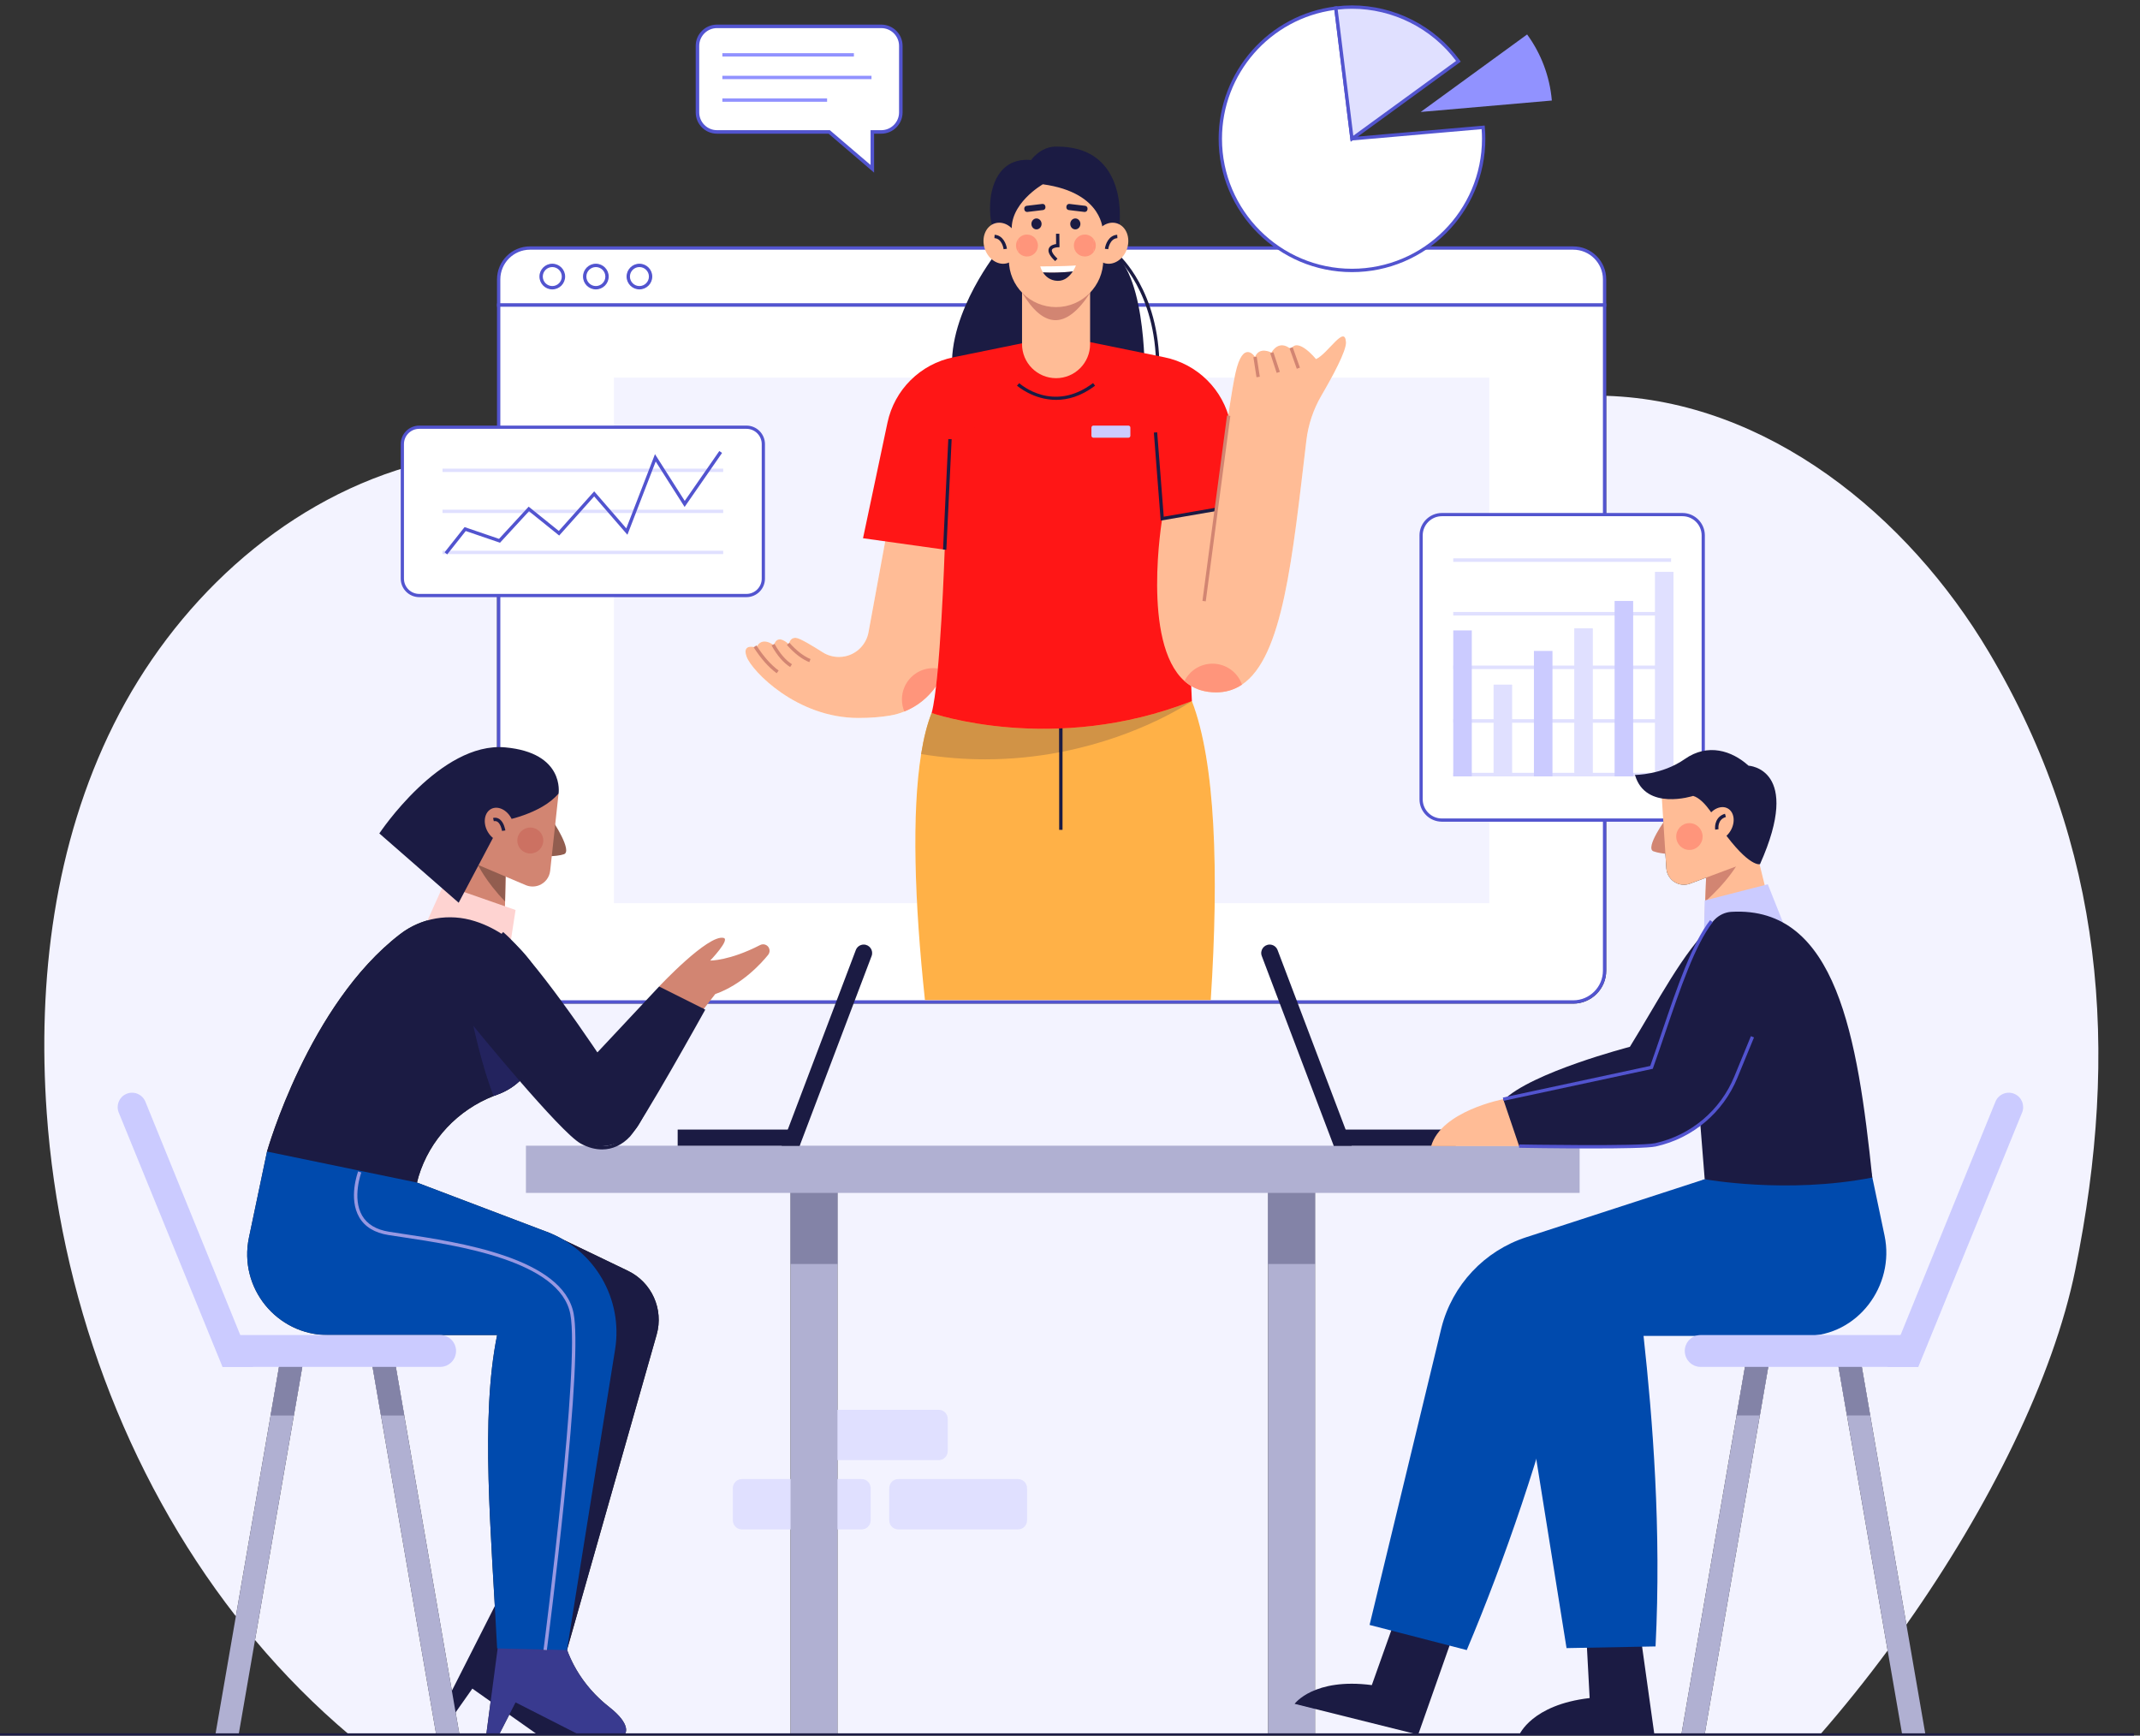 <?xml version="1.0" encoding="utf-8"?>
<svg viewBox="-120.978 -344.007 2123.232 1721.946" xmlns="http://www.w3.org/2000/svg">
  <rect x="-120.978" y="-344.007" width="2123.232" height="1721.946" fill="#333333" stroke="none"/>
  <path d="M 15758.5,3191.7 H 14899 l 498.6,2881.9 h -173.8 l -86.3,-498.5 h 0.3 L 14725.4,3191.7 H 5611.08 L 5198.75,5575 5112.5,6073.5 H 4939 l 86.25,-498.5 412.33,-2383.3 h -646.86 c -255.42,215.6 -490.69,453.1 -705.21,708.6 l 289.74,1674.7 86.25,498.5 H 4288 L 4201.75,5575 3942.59,4077 c -829.23,1065.1 -1315.5,2407.4 -1410.86,3755.3 -69.93,988.6 55.94,2008.1 500.3,2898.8 444.35,890.7 1231.17,1640.5 2198.76,1922.3 218.42,63.6 438.48,102.7 659.97,122.8 v -2568.4 l -190.89,-199.9 48.14,-325.1 142.75,-60.5 V 9189 c -51.98,30.3 -107.4,55 -165.51,73.5 -61.06,19.4 -123.91,28.9 -186.4,28.9 -131.98,0 -262.2,-42.5 -369.6,-124.7 C 4485,8643.5 4175,7543.8 4175,7543.8 v 0 L 4040.2,6902 c -78.71,-374.7 207.25,-727 590.16,-727 h 1261.31 c -126.18,-616.6 -44.17,-1464.8 0,-2337.5 l 3.82,-0.1 -85.07,-644.2 h 95.11 l 123.65,241.6 456.56,-232.3 h 361.44 c 0,0 49.62,65.4 -119.9,198.1 -143.88,112.6 -253.13,259.9 -314.21,426.4 l 668.57,2351 c 53.95,189.7 -36.47,390.7 -214.22,476.2 l -478.33,230.1 c -39.1,23.1 -80.58,43.1 -124.26,59.7 v 0 l -971.08,368.5 v 0 c 3.25,14.2 7.25,29.5 12,45.5 83.5,275.5 292.75,495.5 560,600.5 8.25,3 16.5,6.2 25,9.3 8.75,3.2 17.25,6.4 25.75,10 143.25,59.2 244.25,182.5 283,326.2 17.25,64.5 22.25,133 12.75,201.8 l -19.41,141.6 h 7726.46 c 135.8,0 246.2,110.4 246.2,246.2 v 4287.8 c 1200.8,-37.2 2249.1,-891.6 2854.8,-1912.6 857.9,-1446 978.9,-2964.9 644.1,-4608.4 -163.3,-801.5 -640.1,-1766.6 -1259.7,-2645.1 l -356.1,2058.3 h -173.6 -0.2 l 86.2,-498.5 h 0.3 l 303.4,-1753.6 c -161.4,-217.9 -331,-429.3 -506.2,-629.8 m -4115.4,4250.9 v -4250 h 350 v 3512.5 749.1 h -350 v -11.6 m -3562.54,0 v -4250 h 350 v 3512.5 749.1 h -350 v -11.6 m 6859.44,2868.8 -363.2,-79.1 37.1,-575.5 c 3.2,-48.9 33.3,-91.9 78.1,-111.6 16.8,-7.4 34.8,-11.1 52.8,-11.1 15.5,0 31.1,2.7 45.9,8.3 l 361.1,134.9 62,320.9 -273.8,313.2" style="fill:#f3f3ff;fill-opacity:1;fill-rule:nonzero;stroke:none" id="path16" transform="matrix(0.133, 0, 0, -0.133, -411.333, 1801.833)"/>
  <path d="m 8610.34,4725 h -892.48 c -37.48,0 -67.86,30.4 -67.86,67.9 v 240 c 0,37.5 30.38,67.9 67.86,67.9 h 892.48 c 37.47,0 67.85,-30.4 67.85,-67.9 v -240 c 0,-37.5 -30.38,-67.9 -67.85,-67.9" style="fill:#e0e0ff;fill-opacity:1;fill-rule:nonzero;stroke:none" id="path18" transform="matrix(0.133, 0, 0, -0.133, -411.333, 1801.833)"/>
  <path d="m 9777,4725 h -892.48 c -37.47,0 -67.85,30.4 -67.85,67.9 v 240 c 0,37.5 30.38,67.9 67.85,67.9 H 9777 c 37.48,0 67.86,-30.4 67.86,-67.9 v -240 c 0,-37.5 -30.38,-67.9 -67.86,-67.9" style="fill:#e0e0ff;fill-opacity:1;fill-rule:nonzero;stroke:none" id="path20" transform="matrix(0.133, 0, 0, -0.133, -411.333, 1801.833)"/>
  <path d="m 9185.34,5241.7 h -892.48 c -37.48,0 -67.86,30.4 -67.86,67.8 v 240.1 c 0,37.4 30.38,67.8 67.86,67.8 h 892.48 c 37.47,0 67.85,-30.4 67.85,-67.8 v -240.1 c 0,-37.4 -30.38,-67.8 -67.85,-67.8" style="fill:#e0e0ff;fill-opacity:1;fill-rule:nonzero;stroke:none" id="path22" transform="matrix(0.133, 0, 0, -0.133, -411.333, 1801.833)"/>
  <path d="m 14153.1,14050 c 0,129.2 -104.6,233.8 -233.8,233.8 H 6136.95 c -129.13,0 -233.81,-104.6 -233.81,-233.8 v -191.7 h 8249.96 v 191.7" style="fill:#ffffff;fill-opacity:1;fill-rule:nonzero;stroke:none" id="path24" transform="matrix(0.133, 0, 0, -0.133, -411.333, 1801.833)"/>
  <path d="m 5915.5,13870.7 h 8225.3 v 179.3 c 0,122.1 -99.4,221.5 -221.5,221.5 H 6136.95 c -122.11,0 -221.45,-99.4 -221.45,-221.5 v -179.3 m 8250,-24.7 H 5890.76 v 204 c 0,135.8 110.44,246.2 246.19,246.2 h 7782.35 c 135.8,0 246.2,-110.4 246.2,-246.2 v -204" style="fill:#5254cf;fill-opacity:1;fill-rule:nonzero;stroke:none" id="path26" transform="matrix(0.133, 0, 0, -0.133, -411.333, 1801.833)"/>
  <path d="M 5903.14,13858.3 V 8893.6 c 0,-129.1 104.68,-233.8 233.81,-233.8 h 7782.35 c 129.2,0 233.8,104.7 233.8,233.8 v 4964.7 H 5903.14" style="fill:#ffffff;fill-opacity:1;fill-rule:nonzero;stroke:none" id="path28" transform="matrix(0.133, 0, 0, -0.133, -411.333, 1801.833)"/>
  <path d="M 5915.5,13846 V 8893.6 c 0,-122.1 99.34,-221.5 221.45,-221.5 h 7782.35 c 122.1,0 221.5,99.4 221.5,221.5 V 13846 H 5915.5 M 13919.3,8647.4 H 6136.95 c -135.75,0 -246.19,110.4 -246.19,246.2 v 4977.1 H 14165.5 V 8893.6 c 0,-135.8 -110.4,-246.2 -246.2,-246.2" style="fill:#5254cf;fill-opacity:1;fill-rule:nonzero;stroke:none" id="path30" transform="matrix(0.133, 0, 0, -0.133, -411.333, 1801.833)"/>
  <path d="m 6386.47,14071.1 c 0,-46 -37.31,-83.3 -83.34,-83.3 -46.02,0 -83.33,37.3 -83.33,83.3 0,46 37.31,83.3 83.33,83.3 46.03,0 83.34,-37.3 83.34,-83.3" style="fill:#ffffff;fill-opacity:1;fill-rule:nonzero;stroke:none" id="path32" transform="matrix(0.133, 0, 0, -0.133, -411.333, 1801.833)"/>
  <path d="m 6303.13,14141.9 c -39.05,0 -70.83,-31.8 -70.83,-70.8 0,-39.1 31.78,-70.8 70.83,-70.8 39.06,0 70.84,31.7 70.84,70.8 0,39 -31.78,70.8 -70.84,70.8 z m 0,-166.6 c -52.84,0 -95.83,42.9 -95.83,95.8 0,52.8 42.99,95.8 95.83,95.8 52.85,0 95.84,-43 95.84,-95.8 0,-52.9 -42.99,-95.8 -95.84,-95.8" style="fill:#5254cf;fill-opacity:1;fill-rule:nonzero;stroke:none" id="path34" transform="matrix(0.133, 0, 0, -0.133, -411.333, 1801.833)"/>
  <path d="m 6711.47,14071.1 c 0,-46 -37.31,-83.3 -83.34,-83.3 -46.02,0 -83.33,37.3 -83.33,83.3 0,46 37.31,83.3 83.33,83.3 46.03,0 83.34,-37.3 83.34,-83.3" style="fill:#ffffff;fill-opacity:1;fill-rule:nonzero;stroke:none" id="path36" transform="matrix(0.133, 0, 0, -0.133, -411.333, 1801.833)"/>
  <path d="m 6628.13,14141.9 c -39.05,0 -70.83,-31.8 -70.83,-70.8 0,-39.1 31.78,-70.8 70.83,-70.8 39.06,0 70.84,31.7 70.84,70.8 0,39 -31.78,70.8 -70.84,70.8 z m 0,-166.6 c -52.84,0 -95.83,42.9 -95.83,95.8 0,52.8 42.99,95.8 95.83,95.8 52.85,0 95.84,-43 95.84,-95.8 0,-52.9 -42.99,-95.8 -95.84,-95.8" style="fill:#5254cf;fill-opacity:1;fill-rule:nonzero;stroke:none" id="path38" transform="matrix(0.133, 0, 0, -0.133, -411.333, 1801.833)"/>
  <path d="m 7036.47,14071.1 c 0,-46 -37.31,-83.3 -83.34,-83.3 -46.02,0 -83.33,37.3 -83.33,83.3 0,46 37.31,83.3 83.33,83.3 46.03,0 83.34,-37.3 83.34,-83.3" style="fill:#ffffff;fill-opacity:1;fill-rule:nonzero;stroke:none" id="path40" transform="matrix(0.133, 0, 0, -0.133, -411.333, 1801.833)"/>
  <path d="m 6953.13,14141.9 c -39.05,0 -70.83,-31.8 -70.83,-70.8 0,-39.1 31.78,-70.8 70.83,-70.8 39.06,0 70.84,31.7 70.84,70.8 0,39 -31.78,70.8 -70.84,70.8 z m 0,-166.6 c -52.84,0 -95.83,42.9 -95.83,95.8 0,52.8 42.99,95.8 95.83,95.8 52.85,0 95.84,-43 95.84,-95.8 0,-52.9 -42.99,-95.8 -95.84,-95.8" style="fill:#5254cf;fill-opacity:1;fill-rule:nonzero;stroke:none" id="path42" transform="matrix(0.133, 0, 0, -0.133, -411.333, 1801.833)"/>
  <path d="m 13293.3,9396.8 h -2048.7 c 8.1,641.2 -40.8,1172.9 -170.2,1507.7 0.1,0 0.1,0 0.1,0 l -5.1,112.1 c 36.5,-21.7 77.9,-36.6 125,-43.1 20.9,-2.9 41.1,-4.3 60.6,-4.3 73.4,0 137.3,20.1 193.4,57.8 v 0 0 c 306.2,206.3 375.5,942.5 480.2,1822.5 14,117.8 52.3,231.5 112,333.8 24.1,41.3 50.4,87.5 75.3,133.7 h 1177.4 V 9396.8 m -4269.15,0 H 6762.99 V 13317 h 2530.2 c 1.92,-12 4.18,-23.9 6.82,-35.7 l 429.48,17.9 -555.9,-721.3 56.86,-544.2 c 0,0 0,-0.1 0,-0.2 -0.02,0.1 -0.04,0.2 -0.07,0.3 l -104.5,134 h -325.99 l -137.75,-750.5 c -16.25,-88 -83.25,-158.3 -170.5,-178.3 -16.75,-4 -33.75,-5.7 -50.75,-5.7 -42.5,0 -84.5,12 -121,35.2 -71,45.5 -169.25,105.3 -199.26,107.3 -1.37,0 -2.7,0.1 -4.01,0.1 -44.9,0 -47.73,-48.9 -47.73,-48.9 0,0 -36.27,37.4 -69.09,37.4 -17.58,0 -34.16,-10.7 -43.66,-43.6 0,0 -34.46,27.7 -70.39,27.7 -22.31,0 -45.18,-10.7 -60.74,-45.4 0,0 -19.26,6.6 -38.92,6.6 -27.62,0 -56.03,-13 -32.95,-75.3 39.49,-106.5 373.5,-455.9 833.5,-455.9 91.75,0 169.75,6.5 236.75,18 37,6.3 72.5,16.3 106,30 v 0 c 96.89,38.6 178.65,105.2 236.77,189.1 -9.9,-85.4 -20.96,-156.1 -33.15,-200.3 h -0.12 c -33.25,-83.8 -59,-186.8 -78.25,-306.3 -46.39,-288.7 -53.49,-673.2 -30.49,-1112.2 m 1988.05,2895.9 -19,423.3 -536.4,601 h 935.8 c -56.8,-285.3 -139.5,-982.7 -139.5,-982.7 l -240.9,-41.6" style="fill:#f3f3ff;fill-opacity:1;fill-rule:nonzero;stroke:none" id="path44" transform="matrix(0.133, 0, 0, -0.133, -411.333, 1801.833)"/>
  <path d="M 11215.1,8674 H 9083.13 c -78.75,736.3 -98.99,1396.3 -28.49,1835 19.25,119.5 45,222.5 78.25,306.3 l 897.71,182.7 1043.8,-93.5 c 175.5,-454 203,-1270.3 140.7,-2230.5" style="fill:#ffb147;fill-opacity:1;fill-rule:nonzero;stroke:none" id="path46" transform="matrix(0.133, 0, 0, -0.133, -411.333, 1801.833)"/>
  <path d="m 10084.4,9943.8 h 25 v 849.949 h -25 z" style="fill:#1b1b43;fill-opacity:1;fill-rule:nonzero;stroke:none" id="path48" transform="matrix(0.133, 0, 0, -0.133, -411.333, 1801.833)"/>
  <path d="m 9532.8,10469.8 c -151.68,0 -311.54,11.8 -478.16,39.2 19.25,119.5 45,222.5 78.25,306.3 h 0.12 c -0.02,-0.1 -0.03,-0.1 -0.04,-0.1 0,0 337.93,-117.7 835.25,-117.7 37.78,0 76.58,0.7 116.18,2.2 v -177.8 c -167.66,-31.8 -352.61,-52.1 -551.6,-52.1 m 576.6,56.9 v 174 c 288.4,12.9 619.7,67.9 964.9,203.7 -6.7,-4.7 -376,-260.9 -964.9,-377.7" style="fill:#d19346;fill-opacity:1;fill-rule:nonzero;stroke:none" id="path50" transform="matrix(0.133, 0, 0, -0.133, -411.333, 1801.833)"/>
  <path d="m 10084.4,10521.9 v 177.8 c 8.3,0.2 16.6,0.6 25,1 v -174 c -8.3,-1.6 -16.6,-3.3 -25,-4.8" style="fill:#1b1b43;fill-opacity:1;fill-rule:nonzero;stroke:none" id="path52" transform="matrix(0.133, 0, 0, -0.133, -411.333, 1801.833)"/>
  <path d="m 9607.41,14236.2 c 0,0 -404.88,-516.3 -307.4,-954.9 l 1422.39,59.3 c 0,0 12.1,859.1 -298.6,932.2 l -816.39,-36.6" style="fill:#1b1b43;fill-opacity:1;fill-rule:nonzero;stroke:none" id="path54" transform="matrix(0.133, 0, 0, -0.133, -411.333, 1801.833)"/>
  <path d="m 10832.3,13391.7 h -25 c 0,562.7 -292.7,821.3 -295.6,823.8 l 16.3,19 c 3,-2.6 304.3,-268.7 304.3,-842.8" style="fill:#1b1b43;fill-opacity:1;fill-rule:nonzero;stroke:none" id="path56" transform="matrix(0.133, 0, 0, -0.133, -411.333, 1801.833)"/>
  <path d="m 9261.14,11303 c -1.76,-58.7 -13.25,-115.2 -33,-168.2 -51.5,-139.5 -159.5,-252.8 -298.75,-308.3 -33.5,-13.7 -69,-23.7 -106,-30 -67,-11.5 -145,-18 -236.75,-18 -460,0 -794.01,349.4 -833.5,455.9 -39.5,106.7 71.87,68.7 71.87,68.7 40.62,90.7 131.13,17.7 131.13,17.7 27.25,94.5 112.75,6.2 112.75,6.2 0,0 2.99,51.8 51.74,48.8 30.01,-2 128.26,-61.8 199.26,-107.3 36.5,-23.2 78.5,-35.2 121,-35.2 17,0 34,1.7 50.75,5.7 87.25,20 154.25,90.3 170.5,178.3 l 137.75,750.5 h 325.99 l 104.5,-134 c 41,-165.3 38.51,-503.8 30.76,-730.8" style="fill:#ffbc96;fill-opacity:1;fill-rule:nonzero;stroke:none" id="path58" transform="matrix(0.133, 0, 0, -0.133, -411.333, 1801.833)"/>
  <path d="m 8929.39,10826.5 c -11.5,27.8 -18,58.3 -18,90.3 0,128.7 104.5,233.2 233.5,233.2 11.79,0 23.38,-0.9 34.72,-2.6 -4.22,-46.5 -8.7,-90.8 -13.45,-131.8 -58.12,-83.9 -139.88,-150.5 -236.77,-189.1 v 0" style="fill:#ff957b;fill-opacity:1;fill-rule:nonzero;stroke:none" id="path60" transform="matrix(0.133, 0, 0, -0.133, -411.333, 1801.833)"/>
  <path d="m 9965.63,13605.6 -670.41,-136.7 c -246.47,-50.2 -439.63,-241.9 -491.69,-488 l -182.33,-861.9 609.25,-85.3 735.18,1571.9" style="fill-opacity: 1; fill-rule: nonzero; stroke: none; fill: rgb(255, 22, 22);" id="path62" transform="matrix(0.133, 0, 0, -0.133, -411.333, 1801.833)"/>
  <path d="m 10199.2,13605.6 670.4,-136.7 c 246.5,-50.2 439.6,-241.9 491.7,-488 l 82.8,-612.1 -591,-103.6 -653.9,1340.4" style="fill-opacity: 1; fill-rule: nonzero; stroke: none; fill: rgb(255, 22, 22);" id="path64" transform="matrix(0.133, 0, 0, -0.133, -411.333, 1801.833)"/>
  <path d="m 9230.45,12033.7 c 0,0 -32.49,-983 -97.48,-1218.5 0,0 909.83,-316.9 1941.53,89.3 l -81.3,1811.5 -794,889.6 h -233.57 l -792.04,-1027.7 56.86,-544.2" style="fill-opacity: 1; fill-rule: nonzero; stroke: none; fill: rgb(255, 22, 22);" id="path66" transform="matrix(0.133, 0, 0, -0.133, -411.333, 1801.833)"/>
  <path d="m 12223.9,13581.3 c 3.7,-64.3 -102,-258.8 -183.3,-398 -59.7,-102.3 -98,-216 -112,-333.8 -104.7,-880 -174,-1616.2 -480.2,-1822.5 -71,-47.7 -154.5,-67.2 -254,-53.5 -70.3,9.8 -128,38 -175.3,80.3 -322.5,287 -166,1211.5 -166,1211.5 l 400,69 c 0,0 89.5,755.5 146.3,1015.5 57,259.7 146.2,121.7 146.2,121.7 32.5,81.3 121.8,32.5 121.8,32.5 65,105.5 146.2,24.5 146.2,24.5 48.8,97.3 187,-73.2 187,-73.2 89.3,40.7 215.3,261 223.3,126" style="fill:#ffbc96;fill-opacity:1;fill-rule:nonzero;stroke:none" id="path68" transform="matrix(0.133, 0, 0, -0.133, -411.333, 1801.833)"/>
  <path d="m 9242.94,12033.1 -24.97,1.2 39.35,824.6 24.97,-1.2 -39.35,-824.6" style="fill:#1b1b43;fill-opacity:1;fill-rule:nonzero;stroke:none" id="path70" transform="matrix(0.133, 0, 0, -0.133, -411.333, 1801.833)"/>
  <path d="m 10841.7,12250.5 -51,656.9 24.9,1.9 48.9,-629.5 386.6,66.8 4.2,-24.7 -413.6,-71.4" style="fill:#1b1b43;fill-opacity:1;fill-rule:nonzero;stroke:none" id="path72" transform="matrix(0.133, 0, 0, -0.133, -411.333, 1801.833)"/>
  <path d="m 11178,11648.4 -24.8,3.2 183.4,1383.4 24.8,-3.3 -183.4,-1383.3" style="fill:#d28572;fill-opacity:1;fill-rule:nonzero;stroke:none" id="path74" transform="matrix(0.133, 0, 0, -0.133, -411.333, 1801.833)"/>
  <path d="m 11255,10969.2 c -19.5,0 -39.7,1.4 -60.6,4.3 -47.1,6.5 -88.5,21.4 -125,43.1 -17.9,10.8 -34.7,23.2 -50.3,37.2 38.3,76.7 117.5,129.5 209,129.5 101.8,0 188.5,-65.3 220.3,-156.3 -56.1,-37.7 -120,-57.8 -193.4,-57.8" style="fill:#ff957b;fill-opacity:1;fill-rule:nonzero;stroke:none" id="path76" transform="matrix(0.133, 0, 0, -0.133, -411.333, 1801.833)"/>
  <path d="m 11556.4,13320 -23.1,149.6 24.7,3.8 23.1,-149.6 -24.7,-3.8" style="fill:#d28572;fill-opacity:1;fill-rule:nonzero;stroke:none" id="path78" transform="matrix(0.133, 0, 0, -0.133, -411.333, 1801.833)"/>
  <path d="m 11706.9,13352.4 -48.1,146.5 23.7,7.8 48.1,-146.5 -23.7,-7.8" style="fill:#d28572;fill-opacity:1;fill-rule:nonzero;stroke:none" id="path80" transform="matrix(0.133, 0, 0, -0.133, -411.333, 1801.833)"/>
  <path d="m 11857,13383.3 -54.4,152.8 23.6,8.3 54.3,-152.7 -23.5,-8.4" style="fill:#d28572;fill-opacity:1;fill-rule:nonzero;stroke:none" id="path82" transform="matrix(0.133, 0, 0, -0.133, -411.333, 1801.833)"/>
  <path d="m 10600.6,12868.8 h -260.5 c -8.4,0 -15.1,6.7 -15.1,15 v 60.5 c 0,8.3 6.7,15.1 15.1,15.1 h 260.5 c 8.3,0 15,-6.8 15,-15.1 v -60.5 c 0,-8.3 -6.7,-15 -15,-15" style="fill:#cbcbff;fill-opacity:1;fill-rule:nonzero;stroke:none" id="path84" transform="matrix(0.133, 0, 0, -0.133, -411.333, 1801.833)"/>
  <path d="m 10062,13151.1 c -171.61,0 -290.47,104.7 -292.24,106.3 l 16.74,18.5 c 10.26,-9.2 254.5,-223.4 550.8,0.7 l 15,-19.9 c -104.6,-79.2 -204.1,-105.6 -290.3,-105.6" style="fill:#1b1b43;fill-opacity:1;fill-rule:nonzero;stroke:none" id="path86" transform="matrix(0.133, 0, 0, -0.133, -411.333, 1801.833)"/>
  <path d="m 8220.48,11194.6 c -53.22,20.7 -111.08,65.1 -167.31,128.3 l 18.68,16.7 c 53.62,-60.4 108.15,-102.4 157.69,-121.7 l -9.06,-23.3" style="fill:#d28572;fill-opacity:1;fill-rule:nonzero;stroke:none" id="path88" transform="matrix(0.133, 0, 0, -0.133, -411.333, 1801.833)"/>
  <path d="m 8077.71,11158.2 c -51.13,32.3 -96.47,84.9 -138.63,160.7 l 21.86,12.2 c 40.06,-72.1 82.62,-121.8 130.12,-151.8 l -13.35,-21.1" style="fill:#d28572;fill-opacity:1;fill-rule:nonzero;stroke:none" id="path90" transform="matrix(0.133, 0, 0, -0.133, -411.333, 1801.833)"/>
  <path d="m 7976.92,11111.9 c -61.05,45.4 -117.25,108.8 -171.81,193.9 l 21.05,13.5 c 52.9,-82.5 107.1,-143.8 165.69,-187.4 l -14.93,-20" style="fill:#d28572;fill-opacity:1;fill-rule:nonzero;stroke:none" id="path92" transform="matrix(0.133, 0, 0, -0.133, -411.333, 1801.833)"/>
  <path d="m 10061.2,13313.1 v 0 c -140.17,0 -253.83,113.7 -253.83,253.9 v 428.5 h 507.73 V 13567 c 0,-140.2 -113.7,-253.9 -253.9,-253.9" style="fill:#ffbc96;fill-opacity:1;fill-rule:nonzero;stroke:none" id="path94" transform="matrix(0.133, 0, 0, -0.133, -411.333, 1801.833)"/>
  <path d="m 9807.3,13952.1 c 156.96,-263.8 325.4,-285.4 508.3,-2.1 l -508.3,2.1" style="fill:#d28572;fill-opacity:1;fill-rule:nonzero;stroke:none" id="path96" transform="matrix(0.133, 0, 0, -0.133, -411.333, 1801.833)"/>
  <path d="m 10061.2,13843.2 c -194.47,0 -352.14,157.6 -352.14,352.1 v 594.1 h 704.34 v -594.1 c 0,-194.5 -157.7,-352.1 -352.2,-352.1" style="fill:#ffbc96;fill-opacity:1;fill-rule:nonzero;stroke:none" id="path98" transform="matrix(0.133, 0, 0, -0.133, -411.333, 1801.833)"/>
  <path d="m 10054.5,14186.4 c -41.2,38.9 -56.64,69.7 -47.3,94 8.9,23.4 37.5,30.8 54.4,33.2 l -0.8,76.7 25,0.3 1.1,-100.7 -12.3,-0.3 c -12.2,-0.3 -39.1,-5.2 -44.1,-18.2 -2.3,-6.2 -3,-25 41.2,-66.8 l -17.2,-18.2" style="fill:#1b1b43;fill-opacity:1;fill-rule:nonzero;stroke:none" id="path100" transform="matrix(0.133, 0, 0, -0.133, -411.333, 1801.833)"/>
  <path d="m 10186.4,14109.8 c 15.4,23.6 22.9,44.1 22.9,44.1 -85.3,-7.1 -266.01,-7.1 -266.01,-7.1 0,0 5.22,-21.1 20.24,-44.5 53.97,-2.2 142.47,-3.3 222.87,7.5" style="fill:#ffffff;fill-opacity:1;fill-rule:nonzero;stroke:none" id="path102" transform="matrix(0.133, 0, 0, -0.133, -411.333, 1801.833)"/>
  <path d="m 9963.53,14102.3 c 18.44,-28.9 51.67,-61.3 108.67,-63.2 55.2,-1.7 92.5,37.6 114.2,70.7 -80.4,-10.8 -168.9,-9.7 -222.87,-7.5" style="fill:#1b1b43;fill-opacity:1;fill-rule:nonzero;stroke:none" id="path104" transform="matrix(0.133, 0, 0, -0.133, -411.333, 1801.833)"/>
  <path d="m 10409.4,14415.6 c 0.3,-13.5 12.5,281.3 -446.89,343.8 0,0 -259.38,-148.5 -229.69,-362.5 l -140.87,26.6 c -54.44,148.4 -35.69,545.3 283.06,517.1 0,0 68.73,98.2 181.29,100 571.8,9.4 481.5,-624.7 467.8,-643 l -114.7,18" style="fill:#1b1b43;fill-opacity:1;fill-rule:nonzero;stroke:none" id="path106" transform="matrix(0.133, 0, 0, -0.133, -411.333, 1801.833)"/>
  <path d="m 10590.9,14279.2 c -26.9,-81.6 -103.6,-129.6 -171.3,-107.3 -67.7,22.3 -100.7,106.5 -73.8,188.2 26.9,81.6 103.6,129.7 171.3,107.3 67.7,-22.3 100.7,-106.5 73.8,-188.2" style="fill:#ffbc96;fill-opacity:1;fill-rule:nonzero;stroke:none" id="path108" transform="matrix(0.133, 0, 0, -0.133, -411.333, 1801.833)"/>
  <path d="m 10450.2,14275.2 -24.8,3.1 c 4.3,34.5 29.1,100.7 91.9,104.4 l 1.5,-25 c -58,-3.4 -68.5,-81.7 -68.6,-82.5" style="fill:#1b1b43;fill-opacity:1;fill-rule:nonzero;stroke:none" id="path110" transform="matrix(0.133, 0, 0, -0.133, -411.333, 1801.833)"/>
  <path d="m 9529.23,14279.2 c 26.92,-81.6 103.61,-129.6 171.29,-107.3 67.68,22.3 100.72,106.5 73.81,188.2 -26.92,81.6 -103.61,129.7 -171.3,107.3 -67.67,-22.3 -100.72,-106.5 -73.8,-188.2" style="fill:#ffbc96;fill-opacity:1;fill-rule:nonzero;stroke:none" id="path112" transform="matrix(0.133, 0, 0, -0.133, -411.333, 1801.833)"/>
  <path d="m 9669.92,14275.2 c -0.42,3.2 -10.82,79.1 -68.55,82.5 l 1.46,25 c 62.83,-3.7 87.59,-69.9 91.89,-104.4 l -24.8,-3.1" style="fill:#1b1b43;fill-opacity:1;fill-rule:nonzero;stroke:none" id="path114" transform="matrix(0.133, 0, 0, -0.133, -411.333, 1801.833)"/>
  <path d="m 10242.8,14463.8 c 0,-22.5 -17,-40.8 -37.9,-40.8 -21,0 -37.9,18.3 -37.9,40.8 0,22.5 16.9,40.8 37.9,40.8 20.9,0 37.9,-18.3 37.9,-40.8" style="fill:#1b1b43;fill-opacity:1;fill-rule:nonzero;stroke:none" id="path116" transform="matrix(0.133, 0, 0, -0.133, -411.333, 1801.833)"/>
  <path d="m 10272.8,14553.1 -117,14.1 c -11.1,1.4 -19,11.5 -17.7,22.6 l 0.7,5.5 c 1.3,11.1 11.4,19 22.5,17.6 l 117,-14 c 11.2,-1.4 19.1,-11.5 17.7,-22.6 l -0.6,-5.5 c -1.4,-11.1 -11.5,-19 -22.6,-17.7" style="fill:#1b1b43;fill-opacity:1;fill-rule:nonzero;stroke:none" id="path118" transform="matrix(0.133, 0, 0, -0.133, -411.333, 1801.833)"/>
  <path d="m 9877.28,14463.8 c 0,-22.5 16.99,-40.8 37.94,-40.8 20.96,0 37.94,18.3 37.94,40.8 0,22.5 -16.98,40.8 -37.94,40.8 -20.95,0 -37.94,-18.3 -37.94,-40.8" style="fill:#1b1b43;fill-opacity:1;fill-rule:nonzero;stroke:none" id="path120" transform="matrix(0.133, 0, 0, -0.133, -411.333, 1801.833)"/>
  <path d="m 9847.28,14553.1 117.06,14.1 c 11.1,1.4 19.02,11.5 17.69,22.6 l -0.67,5.5 c -1.34,11.1 -11.42,19 -22.52,17.6 l -117.07,-14 c -11.1,-1.4 -19.02,-11.5 -17.68,-22.6 l 0.66,-5.5 c 1.34,-11.1 11.42,-19 22.53,-17.7" style="fill:#1b1b43;fill-opacity:1;fill-rule:nonzero;stroke:none" id="path122" transform="matrix(0.133, 0, 0, -0.133, -411.333, 1801.833)"/>
  <path d="m 10275.8,14220.8 c -45.2,0 -81.8,36.6 -81.8,81.8 0,45.2 36.6,81.8 81.8,81.8 27.6,0 52.1,-13.7 66.9,-34.7 -8.7,-32.6 -8.1,-65.2 0.3,-93.7 -14.7,-21.3 -39.4,-35.2 -67.2,-35.2" style="fill:#ff957b;fill-opacity:1;fill-rule:nonzero;stroke:none" id="path124" transform="matrix(0.133, 0, 0, -0.133, -411.333, 1801.833)"/>
  <path d="m 10343,14256 c -8.4,28.5 -9,61.1 -0.3,93.7 9.4,-13.4 14.9,-29.6 14.9,-47.1 0,-17.3 -5.4,-33.4 -14.6,-46.6" style="fill:#ff957b;fill-opacity:1;fill-rule:nonzero;stroke:none" id="path126" transform="matrix(0.133, 0, 0, -0.133, -411.333, 1801.833)"/>
  <path d="m 9844.34,14220.8 c -27.86,0 -52.47,13.9 -67.24,35.2 8.41,28.5 9.06,61.1 0.33,93.7 14.81,21 39.26,34.7 66.91,34.7 45.18,0 81.81,-36.6 81.81,-81.8 0,-45.2 -36.63,-81.8 -81.81,-81.8" style="fill:#ff957b;fill-opacity:1;fill-rule:nonzero;stroke:none" id="path128" transform="matrix(0.133, 0, 0, -0.133, -411.333, 1801.833)"/>
  <path d="m 9777.1,14256 c -9.18,13.2 -14.56,29.3 -14.56,46.6 0,17.5 5.51,33.8 14.89,47.1 8.73,-32.6 8.08,-65.2 -0.33,-93.7" style="fill:#ff957b;fill-opacity:1;fill-rule:nonzero;stroke:none" id="path130" transform="matrix(0.133, 0, 0, -0.133, -411.333, 1801.833)"/>
  <path d="M 7751.67,11691.7 H 5310.46 c -69.52,0 -125.88,56.3 -125.88,125.8 v 1003.9 c 0,69.5 56.36,125.9 125.88,125.9 h 2441.21 c 69.52,0 125.88,-56.4 125.88,-125.9 v -1003.9 c 0,-69.5 -56.36,-125.8 -125.88,-125.8" style="fill:#ffffff;fill-opacity:1;fill-rule:nonzero;stroke:none" id="path132" transform="matrix(0.133, 0, 0, -0.133, -411.333, 1801.833)"/>
  <path d="m 5310.46,12935.2 c -62.78,0 -113.85,-51 -113.85,-113.8 v -1003.9 c 0,-62.7 51.07,-113.8 113.85,-113.8 h 2441.21 c 62.78,0 113.85,51.1 113.85,113.8 v 1003.9 c 0,62.8 -51.07,113.8 -113.85,113.8 z M 7751.67,11679.6 H 5310.46 c -76.04,0 -137.91,61.9 -137.91,137.9 v 1003.9 c 0,76 61.87,137.9 137.91,137.9 h 2441.21 c 76.04,0 137.91,-61.9 137.91,-137.9 v -1003.9 c 0,-76 -61.87,-137.9 -137.91,-137.9" style="fill:#5254cf;fill-opacity:1;fill-rule:nonzero;stroke:none" id="path134" transform="matrix(0.133, 0, 0, -0.133, -411.333, 1801.833)"/>
  <path d="M 7577.94,12613.2 H 5484.19 v 25 h 2093.75 v -25" style="fill:#e0e0ff;fill-opacity:1;fill-rule:nonzero;stroke:none" id="path136" transform="matrix(0.133, 0, 0, -0.133, -411.333, 1801.833)"/>
  <path d="M 7577.94,12307 H 5484.19 v 25 h 2093.75 v -25" style="fill:#e0e0ff;fill-opacity:1;fill-rule:nonzero;stroke:none" id="path138" transform="matrix(0.133, 0, 0, -0.133, -411.333, 1801.833)"/>
  <path d="M 7577.94,12000.7 H 5484.19 v 25 h 2093.75 v -25" style="fill:#e0e0ff;fill-opacity:1;fill-rule:nonzero;stroke:none" id="path140" transform="matrix(0.133, 0, 0, -0.133, -411.333, 1801.833)"/>
  <path d="m 5519.18,11998.5 -19.59,15.5 149.23,188.2 256.89,-87.7 221.16,240.1 224.86,-181.2 264.05,295.5 239.43,-276.2 213.94,553.6 221.93,-348.7 258.03,372 20.55,-14.2 -279.47,-403 -215.57,338.8 -211.07,-546.3 -248.06,286.2 -260.95,-292 -225.14,181.3 -216.34,-234.9 -255.61,87.3 -138.27,-174.3" style="fill:#5254cf;fill-opacity:1;fill-rule:nonzero;stroke:none" id="path142" transform="matrix(0.133, 0, 0, -0.133, -411.333, 1801.833)"/>
  <path d="m 12268.8,15099 -120.5,974.7 c -485.7,-59.5 -861.8,-473 -861.8,-974.7 0,-542.5 439.8,-982.3 982.3,-982.3 542.5,0 982.3,439.8 982.3,982.3 0,28.7 -1.5,57.1 -3.9,85.2 l -978.4,-85.2" style="fill:#ffffff;fill-opacity:1;fill-rule:nonzero;stroke:none" id="path144" transform="matrix(0.133, 0, 0, -0.133, -411.333, 1801.833)"/>
  <path d="m 12137.4,16059.7 c -478.9,-64.9 -838.4,-475.7 -838.4,-960.7 0,-534.8 435,-969.8 969.8,-969.8 534.8,0 969.8,435 969.8,969.8 0,22.7 -0.9,46.2 -2.8,71.6 l -977.9,-85.1 z m 131.4,-1955.5 c -548.6,0 -994.8,446.2 -994.8,994.8 0,501.8 375.2,926.2 872.7,987.1 l 12.4,1.5 120.6,-975.1 978.9,85.2 1.1,-12.5 c 2.6,-30.9 3.9,-59.1 3.9,-86.2 0,-548.6 -446.3,-994.8 -994.8,-994.8" style="fill:#5254cf;fill-opacity:1;fill-rule:nonzero;stroke:none" id="path146" transform="matrix(0.133, 0, 0, -0.133, -411.333, 1801.833)"/>
  <path d="m 12781.3,15299 978.4,85.2 c -15.8,183.3 -81.8,352.2 -184.4,492.9 l -794,-578.1" style="fill:#9192ff;fill-opacity:1;fill-rule:nonzero;stroke:none" id="path148" transform="matrix(0.133, 0, 0, -0.133, -411.333, 1801.833)"/>
  <path d="m 13062.8,15677.1 c -178.6,244.9 -467.6,404.2 -794,404.2 -40.8,0 -81,-2.8 -120.5,-7.6 l 120.5,-974.7 794,578.1" style="fill:#e0e0ff;fill-opacity:1;fill-rule:nonzero;stroke:none" id="path150" transform="matrix(0.133, 0, 0, -0.133, -411.333, 1801.833)"/>
  <path d="m 12162.2,16062.7 116.4,-941.1 766.7,558.2 c -182.7,243.8 -472,389 -776.5,389 -34.8,0 -69.8,-2 -106.6,-6.1 z m 96.8,-986.3 -124.7,1008.2 12.4,1.5 c 42.5,5.2 82.4,7.7 122.1,7.7 316.6,0 617.2,-153 804.1,-409.4 l 7.4,-10.1 -821.3,-597.9" style="fill:#5254cf;fill-opacity:1;fill-rule:nonzero;stroke:none" id="path152" transform="matrix(0.133, 0, 0, -0.133, -411.333, 1801.833)"/>
  <path d="m 14733.9,10016.5 h -1794.4 c -85.7,0 -155.1,69.4 -155.1,155.1 v 1968.7 c 0,85.6 69.4,155.1 155.1,155.1 h 1794.4 c 85.7,0 155.2,-69.5 155.2,-155.1 v -1968.7 c 0,-85.7 -69.5,-155.1 -155.2,-155.1" style="fill:#ffffff;fill-opacity:1;fill-rule:nonzero;stroke:none" id="path154" transform="matrix(0.133, 0, 0, -0.133, -411.333, 1801.833)"/>
  <path d="m 12939.5,12283.4 c -78.9,0 -143.1,-64.2 -143.1,-143.1 v -1968.7 c 0,-78.9 64.2,-143.1 143.1,-143.1 h 1794.4 c 79,0 143.2,64.2 143.2,143.1 v 1968.7 c 0,78.9 -64.2,143.1 -143.2,143.1 z m 1794.4,-2278.9 h -1794.4 c -92.1,0 -167.1,74.9 -167.1,167.1 v 1968.7 c 0,92.1 75,167.1 167.1,167.1 h 1794.4 c 92.2,0 167.2,-75 167.2,-167.1 v -1968.7 c 0,-92.2 -75,-167.1 -167.2,-167.1" style="fill:#5254cf;fill-opacity:1;fill-rule:nonzero;stroke:none" id="path156" transform="matrix(0.133, 0, 0, -0.133, -411.333, 1801.833)"/>
  <path d="m 14649.2,11942.8 h -1625 v 26.3 h 1625 v -26.3" style="fill:#e0e0ff;fill-opacity:1;fill-rule:nonzero;stroke:none" id="path158" transform="matrix(0.133, 0, 0, -0.133, -411.333, 1801.833)"/>
  <path d="m 14649.2,11542.8 h -1625 v 26.3 h 1625 v -26.3" style="fill:#e0e0ff;fill-opacity:1;fill-rule:nonzero;stroke:none" id="path160" transform="matrix(0.133, 0, 0, -0.133, -411.333, 1801.833)"/>
  <path d="m 14649.2,11142.8 h -1625 v 26.3 h 1625 v -26.3" style="fill:#e0e0ff;fill-opacity:1;fill-rule:nonzero;stroke:none" id="path162" transform="matrix(0.133, 0, 0, -0.133, -411.333, 1801.833)"/>
  <path d="m 14649.2,10742.8 h -1625 v 26.3 h 1625 v -26.3" style="fill:#e0e0ff;fill-opacity:1;fill-rule:nonzero;stroke:none" id="path164" transform="matrix(0.133, 0, 0, -0.133, -411.333, 1801.833)"/>
  <path d="m 14649.2,10342.8 h -1625 v 26.3 h 1625 v -26.3" style="fill:#e0e0ff;fill-opacity:1;fill-rule:nonzero;stroke:none" id="path166" transform="matrix(0.133, 0, 0, -0.133, -411.333, 1801.833)"/>
  <path d="m 13162.6,10342.8 h -138.4 v 1088.7 h 138.4 v -1088.7" style="fill:#cbcbff;fill-opacity:1;fill-rule:nonzero;stroke:none" id="path168" transform="matrix(0.133, 0, 0, -0.133, -411.333, 1801.833)"/>
  <path d="m 13463.5,10342.8 h -138.4 v 684.2 h 138.4 v -684.2" style="fill:#e0e0ff;fill-opacity:1;fill-rule:nonzero;stroke:none" id="path170" transform="matrix(0.133, 0, 0, -0.133, -411.333, 1801.833)"/>
  <path d="M 13764.4,10342.8 H 13626 v 935.5 h 138.4 v -935.5" style="fill:#cbcbff;fill-opacity:1;fill-rule:nonzero;stroke:none" id="path172" transform="matrix(0.133, 0, 0, -0.133, -411.333, 1801.833)"/>
  <path d="m 14065.3,10342.8 h -138.4 v 1104.4 h 138.4 v -1104.4" style="fill:#e0e0ff;fill-opacity:1;fill-rule:nonzero;stroke:none" id="path174" transform="matrix(0.133, 0, 0, -0.133, -411.333, 1801.833)"/>
  <path d="m 14366.2,10342.8 h -138.4 v 1308.3 h 138.4 v -1308.3" style="fill:#cbcbff;fill-opacity:1;fill-rule:nonzero;stroke:none" id="path176" transform="matrix(0.133, 0, 0, -0.133, -411.333, 1801.833)"/>
  <path d="m 14667.1,10342.8 h -138.4 v 1525.4 h 138.4 v -1525.4" style="fill:#e0e0ff;fill-opacity:1;fill-rule:nonzero;stroke:none" id="path178" transform="matrix(0.133, 0, 0, -0.133, -411.333, 1801.833)"/>
  <path d="M 8757.47,15937.5 H 7531.78 c -80.45,0 -145.67,-65.2 -145.67,-145.7 v -496.1 c 0,-80.5 65.22,-145.7 145.67,-145.7 h 837.05 l 321.8,-275 v 275 h 66.84 c 80.45,0 145.66,65.2 145.66,145.7 v 496.1 c 0,80.5 -65.21,145.7 -145.66,145.7" style="fill:#ffffff;fill-opacity:1;fill-rule:nonzero;stroke:none" id="path180" transform="matrix(0.133, 0, 0, -0.133, -411.333, 1801.833)"/>
  <path d="m 7531.78,15924.4 c -73.08,0 -132.54,-59.5 -132.54,-132.6 v -496.1 c 0,-73.1 59.46,-132.6 132.54,-132.6 h 841.89 l 303.83,-259.6 v 259.6 h 79.97 c 73.08,0 132.53,59.5 132.53,132.6 v 496.1 c 0,73.1 -59.45,132.6 -132.53,132.6 z m 1171.98,-1077.9 -339.78,290.4 h -832.2 c -87.56,0 -158.8,71.2 -158.8,158.8 v 496.1 c 0,87.6 71.24,158.8 158.8,158.8 h 1225.69 c 87.56,0 158.79,-71.2 158.79,-158.8 v -496.1 c 0,-87.6 -71.23,-158.8 -158.79,-158.8 h -53.71 v -290.4" style="fill:#5254cf;fill-opacity:1;fill-rule:nonzero;stroke:none" id="path182" transform="matrix(0.133, 0, 0, -0.133, -411.333, 1801.833)"/>
  <path d="m 8553.13,15712.5 h -981.25 v 25 h 981.25 v -25" style="fill:#9192ff;fill-opacity:1;fill-rule:nonzero;stroke:none" id="path184" transform="matrix(0.133, 0, 0, -0.133, -411.333, 1801.833)"/>
  <path d="m 8684.38,15543.8 h -1112.5 v 25 h 1112.5 v -25" style="fill:#9192ff;fill-opacity:1;fill-rule:nonzero;stroke:none" id="path186" transform="matrix(0.133, 0, 0, -0.133, -411.333, 1801.833)"/>
  <path d="m 8353.13,15375 h -781.25 v 25 h 781.25 v -25" style="fill:#9192ff;fill-opacity:1;fill-rule:nonzero;stroke:none" id="path188" transform="matrix(0.133, 0, 0, -0.133, -411.333, 1801.833)"/>
  <path d="m 8080.56,3192.6 h 350 v 4250 h -350 z" style="fill:#b0b0d2;fill-opacity:1;fill-rule:nonzero;stroke:none" id="path190" transform="matrix(0.133, 0, 0, -0.133, -411.333, 1801.833)"/>
  <path d="m 11643.1,3192.6 h 350 v 4250 h -350 z" style="fill:#b0b0d2;fill-opacity:1;fill-rule:nonzero;stroke:none" id="path192" transform="matrix(0.133, 0, 0, -0.133, -411.333, 1801.833)"/>
  <path d="m 8430.56,6705.1 v 0 737.5 h -350 v 11.6 h 350 v -749.1" style="fill:#b2b2c6;fill-opacity:1;fill-rule:nonzero;stroke:none" id="path194" transform="matrix(0.133, 0, 0, -0.133, -411.333, 1801.833)"/>
  <path d="m 8080.56,6705.1 h 350 v 737.5 h -350 z" style="fill:#8383a7;fill-opacity:1;fill-rule:nonzero;stroke:none" id="path196" transform="matrix(0.133, 0, 0, -0.133, -411.333, 1801.833)"/>
  <path d="m 11993.1,6705.1 v 0 737.5 h -350 v 11.6 h 350 v -749.1" style="fill:#b2b2c6;fill-opacity:1;fill-rule:nonzero;stroke:none" id="path198" transform="matrix(0.133, 0, 0, -0.133, -411.333, 1801.833)"/>
  <path d="m 11643.1,6705.1 h 350 v 737.5 h -350 z" style="fill:#8383a7;fill-opacity:1;fill-rule:nonzero;stroke:none" id="path200" transform="matrix(0.133, 0, 0, -0.133, -411.333, 1801.833)"/>
  <path d="M 13967.1,7235.3 H 6106.53 v 352.2 h 7860.57 v -352.2" style="fill:#b0b0d2;fill-opacity:1;fill-rule:nonzero;stroke:none" id="path202" transform="matrix(0.133, 0, 0, -0.133, -411.333, 1801.833)"/>
  <path d="m 13042.6,7587.1 h -910.2 v 120.7 h 910.2 v -120.7" style="fill:#1b1b43;fill-opacity:1;fill-rule:nonzero;stroke:none" id="path204" transform="matrix(0.133, 0, 0, -0.133, -411.333, 1801.833)"/>
  <path d="m 12267,7587.1 h -134.6 l -536.6,1415.5 c -15.6,41.2 14.9,85.3 58.9,85.3 26.2,0 49.6,-16.2 58.9,-40.7 L 12267,7587.1" style="fill:#1b1b43;fill-opacity:1;fill-rule:nonzero;stroke:none" id="path206" transform="matrix(0.133, 0, 0, -0.133, -411.333, 1801.833)"/>
  <path d="m 7238.44,7587.1 h 910.27 v 120.7 h -910.27 v -120.7" style="fill:#1b1b43;fill-opacity:1;fill-rule:nonzero;stroke:none" id="path208" transform="matrix(0.133, 0, 0, -0.133, -411.333, 1801.833)"/>
  <path d="m 8014.04,7587.1 h 134.67 l 536.52,1415.5 c 15.62,41.2 -14.81,85.3 -58.87,85.3 -26.17,0 -49.61,-16.2 -58.88,-40.7 L 8014.04,7587.1" style="fill:#1b1b43;fill-opacity:1;fill-rule:nonzero;stroke:none" id="path210" transform="matrix(0.133, 0, 0, -0.133, -411.333, 1801.833)"/>
  <path d="m 5448.91,9216.9 496.59,-79.8 5.47,272.1 5.23,270.8 4.55,231.6 -137.72,65 -235.95,-276.5 -138.17,-483.2" style="fill:#d28572;fill-opacity:1;fill-rule:nonzero;stroke:none" id="path212" transform="matrix(0.133, 0, 0, -0.133, -411.333, 1801.833)"/>
  <path d="m 5748.1,9682.9 c 0,0 59.93,-125.8 202.87,-273.7 l 5.23,270.8 -208.1,2.9" style="fill:#925d4f;fill-opacity:1;fill-rule:nonzero;stroke:none" id="path214" transform="matrix(0.133, 0, 0, -0.133, -411.333, 1801.833)"/>
  <path d="m 6300.21,10017.8 c 5.77,-3.3 157.23,-235.2 89.17,-256.2 -68.05,-21 -153.96,-12.9 -153.96,-12.9 l 64.79,269.1" style="fill:#925d4f;fill-opacity:1;fill-rule:nonzero;stroke:none" id="path216" transform="matrix(0.133, 0, 0, -0.133, -411.333, 1801.833)"/>
  <path d="m 6350.06,10215.1 -62.65,-576.6 c -5.31,-48.9 -37.41,-90.7 -83.26,-108.6 -32.03,-12.4 -67.66,-11.9 -99.3,1.5 l -356.84,151.4 -48.14,325.1 288.88,302.6 361.31,-95.4" style="fill:#d28572;fill-opacity:1;fill-rule:nonzero;stroke:none" id="path218" transform="matrix(0.133, 0, 0, -0.133, -411.333, 1801.833)"/>
  <path d="m 5491.67,9533.3 -170.84,-379.1 662.5,-104.2 45.84,295.8 -537.5,187.5" style="fill:#fed3d1;fill-opacity:1;fill-rule:nonzero;stroke:none" id="path220" transform="matrix(0.133, 0, 0, -0.133, -411.333, 1801.833)"/>
  <path d="m 5926.82,10008.7 c 0,0 292.9,49.4 423.24,206.4 0,0 48.32,303.6 -398.3,343.8 -484.54,43.6 -938.89,-642 -938.89,-642 l 591.92,-517 322.03,608.8" style="fill:#1b1b43;fill-opacity:1;fill-rule:nonzero;stroke:none" id="path222" transform="matrix(0.133, 0, 0, -0.133, -411.333, 1801.833)"/>
  <path d="m 5817.87,9936.2 c 33.32,-64.8 100.64,-96.6 150.36,-71.1 49.71,25.6 63,98.9 29.67,163.7 -33.32,64.8 -100.64,96.6 -150.36,71 -49.72,-25.5 -63,-98.8 -29.67,-163.6" style="fill:#d28572;fill-opacity:1;fill-rule:nonzero;stroke:none" id="path224" transform="matrix(0.133, 0, 0, -0.133, -411.333, 1801.833)"/>
  <path d="m 5928.26,9935.7 c -2.04,13.8 -12.02,53 -33.41,67.6 -8.2,5.6 -17.37,7.2 -28.04,4.8 l -5.49,24.4 c 17.61,4 33.67,1.1 47.74,-8.6 34.77,-23.9 43.58,-82.1 43.93,-84.6 l -24.73,-3.6" style="fill:#1b1b43;fill-opacity:1;fill-rule:nonzero;stroke:none" id="path226" transform="matrix(0.133, 0, 0, -0.133, -411.333, 1801.833)"/>
  <path d="m 6139.06,9767.2 c -53.5,0 -96.87,43.4 -96.87,96.9 0,53.5 43.37,96.8 96.87,96.8 53.5,0 96.88,-43.3 96.88,-96.8 0,-53.5 -43.38,-96.9 -96.88,-96.9" style="fill:#cc7162;fill-opacity:1;fill-rule:nonzero;stroke:none" id="path228" transform="matrix(0.133, 0, 0, -0.133, -411.333, 1801.833)"/>
  <path d="m 6199.5,8304 c -38.75,-143.7 -139.75,-267 -283,-326.2 -8.5,-3.6 -17,-6.8 -25.75,-10 -8.5,-3.1 -16.75,-6.3 -25,-9.3 -267.25,-105 -476.5,-325 -560,-600.5 -4.75,-16 -8.75,-31.3 -12,-45.5 0,0 -556.25,-81.2 -1118.75,231.3 0,0 310,1099.7 994.25,1622.9 158.25,121.1 366,156.1 556,95.8 83.25,-26.5 161,-65.8 231,-116 C 6026,9096 6088,9034.7 6139.5,8964.2 l 12.25,-17 60.5,-441.4 c 9.5,-68.8 4.5,-137.3 -12.75,-201.8" style="fill-opacity: 1; fill-rule: nonzero; stroke: none; fill: rgb(27, 27, 67);" id="path230" transform="matrix(0.133, 0, 0, -0.133, -411.333, 1801.833)"/>
  <path d="m 6199.5,8304 c -38.75,-143.7 -139.75,-267 -283,-326.2 -8.5,-3.6 -17,-6.8 -25.75,-10 -8.5,-3.1 -16.75,-6.3 -25,-9.3 -86.5,212.3 -157.5,549.8 -157.5,549.8 L 6125,8453 l 74.5,-149" style="fill-opacity: 1; fill-rule: nonzero; stroke: none; fill: rgb(35, 35, 94);" id="path232" transform="matrix(0.133, 0, 0, -0.133, -411.333, 1801.833)"/>
  <path d="m 7100,8775 c 0,0 366.04,391.3 481.25,362.5 50,-12.5 -100,-168.8 -100,-168.8 0,0 143.06,-2.7 372.39,115.7 25.08,12.9 55.98,1.9 66.83,-24.2 6.83,-16.4 4.13,-35.1 -7.02,-48.9 -48.55,-60.2 -193.21,-222 -394.7,-292.6 l -85.5,-110.4 -214.5,-102.1 L 7100,8775" style="fill:#d28572;fill-opacity:1;fill-rule:nonzero;stroke:none" id="path234" transform="matrix(0.133, 0, 0, -0.133, -411.333, 1801.833)"/>
  <path d="M 7433.25,8608.3 6954.5,7754.7 C 6895,7649 6783.25,7583.3 6661.75,7583.3 c -48.75,0 -96.25,10.7 -139.5,30.4 -43.25,19.8 -82.25,48.8 -114.25,85.8 l -699.75,808.8 443.5,438.9 485.75,-666 462.5,493.8 333.25,-166.7" style="fill-opacity: 1; fill-rule: nonzero; stroke: none; fill: rgb(27, 27, 67);" id="path236" transform="matrix(0.133, 0, 0, -0.133, -411.333, 1801.833)"/>
  <path d="M 6773.85,8033.9 C 6493.02,8472.3 6120.09,8991.3 5920,9162.4 l 16.25,19 c 230.86,-197.4 648.36,-805.7 858.65,-1134 l -21.05,-13.5" style="fill:#1b1b43;fill-opacity:1;fill-rule:nonzero;stroke:none" id="path238" transform="matrix(0.133, 0, 0, -0.133, -411.333, 1801.833)"/>
  <path d="m 6674.22,7559.6 c -51.14,0 -104.48,14.3 -157.91,43.2 -153.17,82.7 -790.68,864.3 -817.75,897.6 l 19.38,15.7 c 6.6,-8.1 661.42,-811 810.25,-891.4 169.31,-91.4 284.22,-8.3 337.64,49.4 85.12,91.9 551.79,931.7 556.49,940.2 l 21.86,-12.1 c -19.27,-34.7 -472.86,-850.9 -560.01,-945.1 -59.83,-64.6 -132.34,-97.5 -209.95,-97.5" style="fill:#1b1b43;fill-opacity:1;fill-rule:nonzero;stroke:none" id="path240" transform="matrix(0.133, 0, 0, -0.133, -411.333, 1801.833)"/>
  <path d="m 5887.5,4179.2 -431.14,-850.2 94.18,-13.3 156.31,221.9 490.03,-345.9 287.31,1.2 c 0,0 58.3,57.8 -90.94,212.9 -175.47,182.4 -275.79,421.5 -271.19,671 l 0.4,21.5 -117.52,119.9 -117.44,-39" style="fill:#1b1b43;fill-opacity:1;fill-rule:nonzero;stroke:none" id="path242" transform="matrix(0.133, 0, 0, -0.133, -411.333, 1801.833)"/>
  <path d="m 5905.53,3913.5 -95.11,-720.3 h 95.11 l 123.65,241.6 456.56,-232.3 h 361.44 c 0,0 49.62,65.4 -119.9,198.1 -199.29,155.9 -332.15,378.6 -362.57,626.3 l -2.62,21.4 -133.16,102.2 -323.4,-237" style="fill:#393a8f;fill-opacity:1;fill-rule:nonzero;stroke:none" id="path244" transform="matrix(0.133, 0, 0, -0.133, -411.333, 1801.833)"/>
  <path d="m 6412.5,3825 669.14,2353 c 53.95,189.7 -36.47,390.7 -214.22,476.2 L 6264.83,6944 6228.93,4150.5 6412.5,3825" style="fill:#1b1b43;fill-opacity:1;fill-rule:nonzero;stroke:none" id="path246" transform="matrix(0.133, 0, 0, -0.133, -411.333, 1801.833)"/>
  <path d="M 4175,7543.8 4040.2,6902 c -78.71,-374.7 207.25,-727 590.16,-727 h 1261.31 c -126.18,-616.6 -44.17,-1464.8 0,-2337.5 l 520.83,-12.5 359.28,2243.1 c 60.11,375.2 -151.64,741.1 -506.95,875.9 L 5293.75,7312.5 4175,7543.8" style="fill-opacity: 1; fill-rule: nonzero; stroke: none; fill: rgb(0, 74, 173);" id="path248" transform="matrix(0.133, 0, 0, -0.133, -411.333, 1801.833)"/>
  <path d="m 6262.4,3823.4 -24.8,3.2 c 0.04,0.4 0.16,1.2 0.33,2.6 l 25.14,-0.6 c -0.41,-3.2 -0.64,-4.9 -0.67,-5.2" style="fill:#8889bc;fill-opacity:1;fill-rule:nonzero;stroke:none" id="path250" transform="matrix(0.133, 0, 0, -0.133, -411.333, 1801.833)"/>
  <path d="m 6263.07,3828.6 -25.14,0.6 c 10.97,85 272.39,2122.7 199.8,2501.8 -76.23,398 -843.59,512.9 -1255.84,574.7 -36.69,5.4 -70.44,10.5 -100.52,15.3 -103.27,16.4 -176.74,61 -218.35,132.5 -82.09,141 -11.12,334.4 -8.06,342.6 l 23.41,-8.8 c -0.7,-1.9 -69.84,-190.6 6.3,-321.3 37.67,-64.7 105.17,-105.1 200.63,-120.3 30,-4.8 63.69,-9.8 100.29,-15.3 418.38,-62.7 1197.14,-179.3 1276.68,-594.7 31.34,-163.6 7.21,-636.2 -71.71,-1404.7 -55.6,-541.4 -120.22,-1046 -127.49,-1102.4" style="fill:#9798e2;fill-opacity:1;fill-rule:nonzero;stroke:none" id="path252" transform="matrix(0.133, 0, 0, -0.133, -411.333, 1801.833)"/>
  <path d="M 4461.5,6073.5 4375.25,5575 3962.5,3189.2 H 3789 L 4201.75,5575 4288,6073.5 h 173.5" style="fill:#b0b0d2;fill-opacity:1;fill-rule:nonzero;stroke:none" id="path254" transform="matrix(0.133, 0, 0, -0.133, -411.333, 1801.833)"/>
  <path d="M 5611.5,3189.2 H 5438 L 5025.25,5575 4939,6073.5 h 173.5 L 5198.75,5575 5611.5,3189.2" style="fill:#b0b0d2;fill-opacity:1;fill-rule:nonzero;stroke:none" id="path256" transform="matrix(0.133, 0, 0, -0.133, -411.333, 1801.833)"/>
  <path d="m 4375.25,5575 h -173.5 l 86.25,498.5 h 173.5 L 4375.25,5575" style="fill:#8383a7;fill-opacity:1;fill-rule:nonzero;stroke:none" id="path258" transform="matrix(0.133, 0, 0, -0.133, -411.333, 1801.833)"/>
  <path d="m 5198.75,5575 h -173.5 L 4939,6073.5 h 173.5 l 86.25,-498.5" style="fill:#8383a7;fill-opacity:1;fill-rule:nonzero;stroke:none" id="path260" transform="matrix(0.133, 0, 0, -0.133, -411.333, 1801.833)"/>
  <path d="M 5466.54,5937.5 H 3842.95 V 6175 h 1623.59 c 65.58,0 118.75,-53.2 118.75,-118.8 0,-65.5 -53.17,-118.7 -118.75,-118.7" style="fill:#cbcbff;fill-opacity:1;fill-rule:nonzero;stroke:none" id="path262" transform="matrix(0.133, 0, 0, -0.133, -411.333, 1801.833)"/>
  <path d="M 4072.12,5937.5 H 3842.95 L 3068.9,7834.9 c -21.56,52.9 2,113.3 53.62,137.6 55.68,26.3 121.97,0.4 145.15,-56.6 l 804.45,-1978.4" style="fill:#cbcbff;fill-opacity:1;fill-rule:nonzero;stroke:none" id="path264" transform="matrix(0.133, 0, 0, -0.133, -411.333, 1801.833)"/>
  <path d="m 14617.7,10034.1 c -5.8,-2.9 -166.4,-226.8 -99.7,-250.6 66.7,-23.9 152.4,-19.6 152.4,-19.6 l -52.7,270.2" style="fill:#d28572;fill-opacity:1;fill-rule:nonzero;stroke:none" id="path266" transform="matrix(0.133, 0, 0, -0.133, -411.333, 1801.833)"/>
  <path d="m 15428.8,9201.3 -534.9,-63.3 9.9,271.1 10.1,269.9 8.5,230.7 150.8,60.3 236,-283 119.6,-485.7" style="fill:#ffbc96;fill-opacity:1;fill-rule:nonzero;stroke:none" id="path268" transform="matrix(0.133, 0, 0, -0.133, -411.333, 1801.833)"/>
  <path d="m 15136.3,9675 c 0,0 -71.3,-123.2 -232.5,-265.9 l 10.1,269.9 222.4,-4" style="fill:#d28572;fill-opacity:1;fill-rule:nonzero;stroke:none" id="path270" transform="matrix(0.133, 0, 0, -0.133, -411.333, 1801.833)"/>
  <path d="m 14576.8,10232.3 37.1,-575.5 c 3.2,-48.9 33.3,-91.9 78.1,-111.6 31.2,-13.8 66.7,-14.8 98.7,-2.8 l 361.1,134.9 62,320.9 -273.8,313.2 -363.2,-79.1" style="fill:#ffbc96;fill-opacity:1;fill-rule:nonzero;stroke:none" id="path272" transform="matrix(0.133, 0, 0, -0.133, -411.333, 1801.833)"/>
  <path d="m 14994.8,9998.4 c 0,0 -88.7,172.2 -181.1,198.5 0,0 -355.6,-115.9 -433.9,156.8 0,0 200.3,-1.9 372.1,118.4 171.7,120.2 350.9,62.5 474.9,-49.7 0,0 405.2,-20 85.7,-735 0,0 -80.3,-26.6 -284.8,259 l -32.9,52" style="fill:#1b1b43;fill-opacity:1;fill-rule:nonzero;stroke:none" id="path274" transform="matrix(0.133, 0, 0, -0.133, -411.333, 1801.833)"/>
  <path d="m 15094.4,9939.5 c -36,-63 -103.9,-91.8 -151.8,-64.5 -47.9,27.3 -57.6,100.5 -21.6,163.5 35.9,62.9 103.9,91.8 151.7,64.5 47.9,-27.4 57.6,-100.6 21.7,-163.5" style="fill:#ffbc96;fill-opacity:1;fill-rule:nonzero;stroke:none" id="path276" transform="matrix(0.133, 0, 0, -0.133, -411.333, 1801.833)"/>
  <path d="m 14785.9,9793.8 c -54.3,0 -98.4,44.7 -98.4,99.9 0,55.3 44.1,100 98.4,100 54.4,0 98.5,-44.7 98.5,-100 0,-55.2 -44.1,-99.9 -98.5,-99.9" style="fill:#ff957b;fill-opacity:1;fill-rule:nonzero;stroke:none" id="path278" transform="matrix(0.133, 0, 0, -0.133, -411.333, 1801.833)"/>
  <path d="m 14978.3,9945 c -4.9,32.4 4,98.9 73,118.6 l 6.8,-24.1 c -65.2,-18.6 -55.6,-87.8 -55.1,-90.8 l -24.7,-3.7" style="fill:#1b1b43;fill-opacity:1;fill-rule:nonzero;stroke:none" id="path280" transform="matrix(0.133, 0, 0, -0.133, -411.333, 1801.833)"/>
  <path d="m 14893.9,9138 6.1,278.7 470.8,120.8 137.5,-345.8 -614.4,-53.7" style="fill:#cbcbff;fill-opacity:1;fill-rule:nonzero;stroke:none" id="path282" transform="matrix(0.133, 0, 0, -0.133, -411.333, 1801.833)"/>
  <path d="m 14966.7,9250 c -236.4,-230 -408.4,-575 -625,-925 0,0 -734.4,-189.6 -944.8,-400 l 378.1,-191.7 1291.7,358.4 -100,1158.3" style="fill:#1b1b43;fill-opacity:1;fill-rule:nonzero;stroke:none" id="path284" transform="matrix(0.133, 0, 0, -0.133, -411.333, 1801.833)"/>
  <path d="m 13057.1,4030.5 -294.6,-836.4 -921.7,229.9 c 0,0 143.4,196.1 575.9,139.7 l 230,646.5 410.4,-179.7" style="fill:#1b1b43;fill-opacity:1;fill-rule:nonzero;stroke:none" id="path286" transform="matrix(0.133, 0, 0, -0.133, -411.333, 1801.833)"/>
  <path d="m 14900,7337.5 -1331.3,-432.7 c -312.5,-101.5 -551.2,-356.2 -632.4,-674.7 L 12400,4012.5 13125,3825 c 284.2,673.7 560.3,1477.7 750,2258.3 l 1025,1254.2" style="fill-opacity: 1; fill-rule: nonzero; stroke: none; fill: rgb(0, 74, 173);" id="path288" transform="matrix(0.133, 0, 0, -0.133, -411.333, 1801.833)"/>
  <path d="m 14416.7,3967.1 108.3,-775 h -1008.3 c 0,0 91.6,225 525,275 l -25,466.7 400,33.3" style="fill:#1b1b43;fill-opacity:1;fill-rule:nonzero;stroke:none" id="path290" transform="matrix(0.133, 0, 0, -0.133, -411.333, 1801.833)"/>
  <path d="m 16106.9,7558.4 134.8,-641.7 c 78.7,-374.8 -202.5,-748 -585.4,-748 h -1212.5 c 68.1,-622.9 133.7,-1443.8 89.5,-2316.5 l -663.9,-12.5 -359.3,2243.1 c -60.1,375.2 151.6,741.1 506.9,875.9 l 883,378.8 1206.9,220.9" style="fill-opacity: 1; fill-rule: nonzero; stroke: none; fill: rgb(0, 74, 173);" id="path292" transform="matrix(0.133, 0, 0, -0.133, -411.333, 1801.833)"/>
  <path d="m 16150,7350 c -109.2,1043.1 -265.4,2027.3 -1051.1,1982.1 -46.6,-2.7 -90.4,-23.6 -123.4,-56.6 -135.1,-135.1 -204.2,-322.8 -189.1,-513.3 L 14900,7337.5 c 0,0 612.5,-112.5 1250,12.5" style="fill:#1b1b43;fill-opacity:1;fill-rule:nonzero;stroke:none" id="path294" transform="matrix(0.133, 0, 0, -0.133, -411.333, 1801.833)"/>
  <path d="m 13396.9,7934.4 c 0,0 -462.5,-87.5 -537.5,-350 h 656.2 l 125,87.5 -243.7,262.5" style="fill:#ffbc96;fill-opacity:1;fill-rule:nonzero;stroke:none" id="path296" transform="matrix(0.133, 0, 0, -0.133, -411.333, 1801.833)"/>
  <path d="m 15103.1,9103.1 -600,-931.2 -1106.2,-237.5 118.7,-350 927.6,4.7 c 249,4.9 462.1,135.1 600.6,342.1 l 515.6,740.7 -456.3,431.2" style="fill:#1b1b43;fill-opacity:1;fill-rule:nonzero;stroke:none" id="path298" transform="matrix(0.133, 0, 0, -0.133, -411.333, 1801.833)"/>
  <path d="m 13399.5,7922.2 -5.3,24.4 1099.5,236 c 29.3,82.7 58.4,168.3 86.5,251.2 115.5,339.9 224.6,661 359.9,836.3 l 19.8,-15.2 c -132.8,-172.1 -241.2,-491.3 -356,-829.2 -28.9,-85.1 -58.9,-173.2 -89,-258 l -2.3,-6.6 -6.8,-1.4 -1106.3,-237.5" style="fill:#5254cf;fill-opacity:1;fill-rule:nonzero;stroke:none" id="path300" transform="matrix(0.133, 0, 0, -0.133, -411.333, 1801.833)"/>
  <path d="m 14059.9,7567 c -257.3,0 -524.4,4.5 -544.5,4.9 l 0.4,25 c 9.1,-0.2 903,-15.3 1012.7,9.1 l 3.4,0.7 c 265.2,59 485.3,244.7 588.9,496.7 l 123.9,301.4 23.1,-9.6 -123.9,-301.3 c -106.7,-259.5 -333.4,-450.8 -606.5,-511.6 l -3.4,-0.7 c -51.3,-11.4 -259.3,-14.6 -474.1,-14.6" style="fill:#5254cf;fill-opacity:1;fill-rule:nonzero;stroke:none" id="path302" transform="matrix(0.133, 0, 0, -0.133, -411.333, 1801.833)"/>
  <path d="m 16374.1,3189.3 h 173.5 l -499,2884.3 H 15875 l 499.1,-2884.3" style="fill:#b0b0d2;fill-opacity:1;fill-rule:nonzero;stroke:none" id="path304" transform="matrix(0.133, 0, 0, -0.133, -411.333, 1801.833)"/>
  <path d="M 14898.6,3189.3 H 14725 l 499.1,2884.3 h 173.5 l -499,-2884.3" style="fill:#b0b0d2;fill-opacity:1;fill-rule:nonzero;stroke:none" id="path306" transform="matrix(0.133, 0, 0, -0.133, -411.333, 1801.833)"/>
  <path d="m 15137.8,5575.1 h -0.3 l 86.3,498.5 h 0.3 l -86.3,-498.5" style="fill:#b2b2c6;fill-opacity:1;fill-rule:nonzero;stroke:none" id="path308" transform="matrix(0.133, 0, 0, -0.133, -411.333, 1801.833)"/>
  <path d="m 15311,5575.1 h -173.2 l 86.3,498.5 h 173.2 l -86.3,-498.5" style="fill:#8383a7;fill-opacity:1;fill-rule:nonzero;stroke:none" id="path310" transform="matrix(0.133, 0, 0, -0.133, -411.333, 1801.833)"/>
  <path d="m 15961.3,5575.1 h -0.3 l -86.2,498.5 h 0.2 l 86.3,-498.5" style="fill:#b2b2c6;fill-opacity:1;fill-rule:nonzero;stroke:none" id="path312" transform="matrix(0.133, 0, 0, -0.133, -411.333, 1801.833)"/>
  <path d="m 16134.5,5575.1 h -173.2 l -86.3,498.5 h 173.3 l 86.2,-498.5" style="fill:#8383a7;fill-opacity:1;fill-rule:nonzero;stroke:none" id="path314" transform="matrix(0.133, 0, 0, -0.133, -411.333, 1801.833)"/>
  <path d="m 14870,5937.5 h 1623.6 V 6175 H 14870 c -65.6,0 -118.7,-53.2 -118.7,-118.8 0,-65.5 53.1,-118.7 118.7,-118.7" style="fill:#cbcbff;fill-opacity:1;fill-rule:nonzero;stroke:none" id="path316" transform="matrix(0.133, 0, 0, -0.133, -411.333, 1801.833)"/>
  <path d="m 16264.4,5937.5 h 229.2 l 774.1,1897.4 c 21.5,52.9 -2,113.3 -53.6,137.6 -55.7,26.3 -122,0.4 -145.2,-56.6 l -804.5,-1978.4" style="fill:#cbcbff;fill-opacity:1;fill-rule:nonzero;stroke:none" id="path318" transform="matrix(0.133, 0, 0, -0.133, -411.333, 1801.833)"/>
  <path d="M 18101.9,3179.2 H 2177.66 v 25 H 18101.9 v -25" style="fill:#1b1b43;fill-opacity:1;fill-rule:nonzero;stroke:none" id="path320" transform="matrix(0.133, 0, 0, -0.133, -411.333, 1801.833)"/>
</svg>